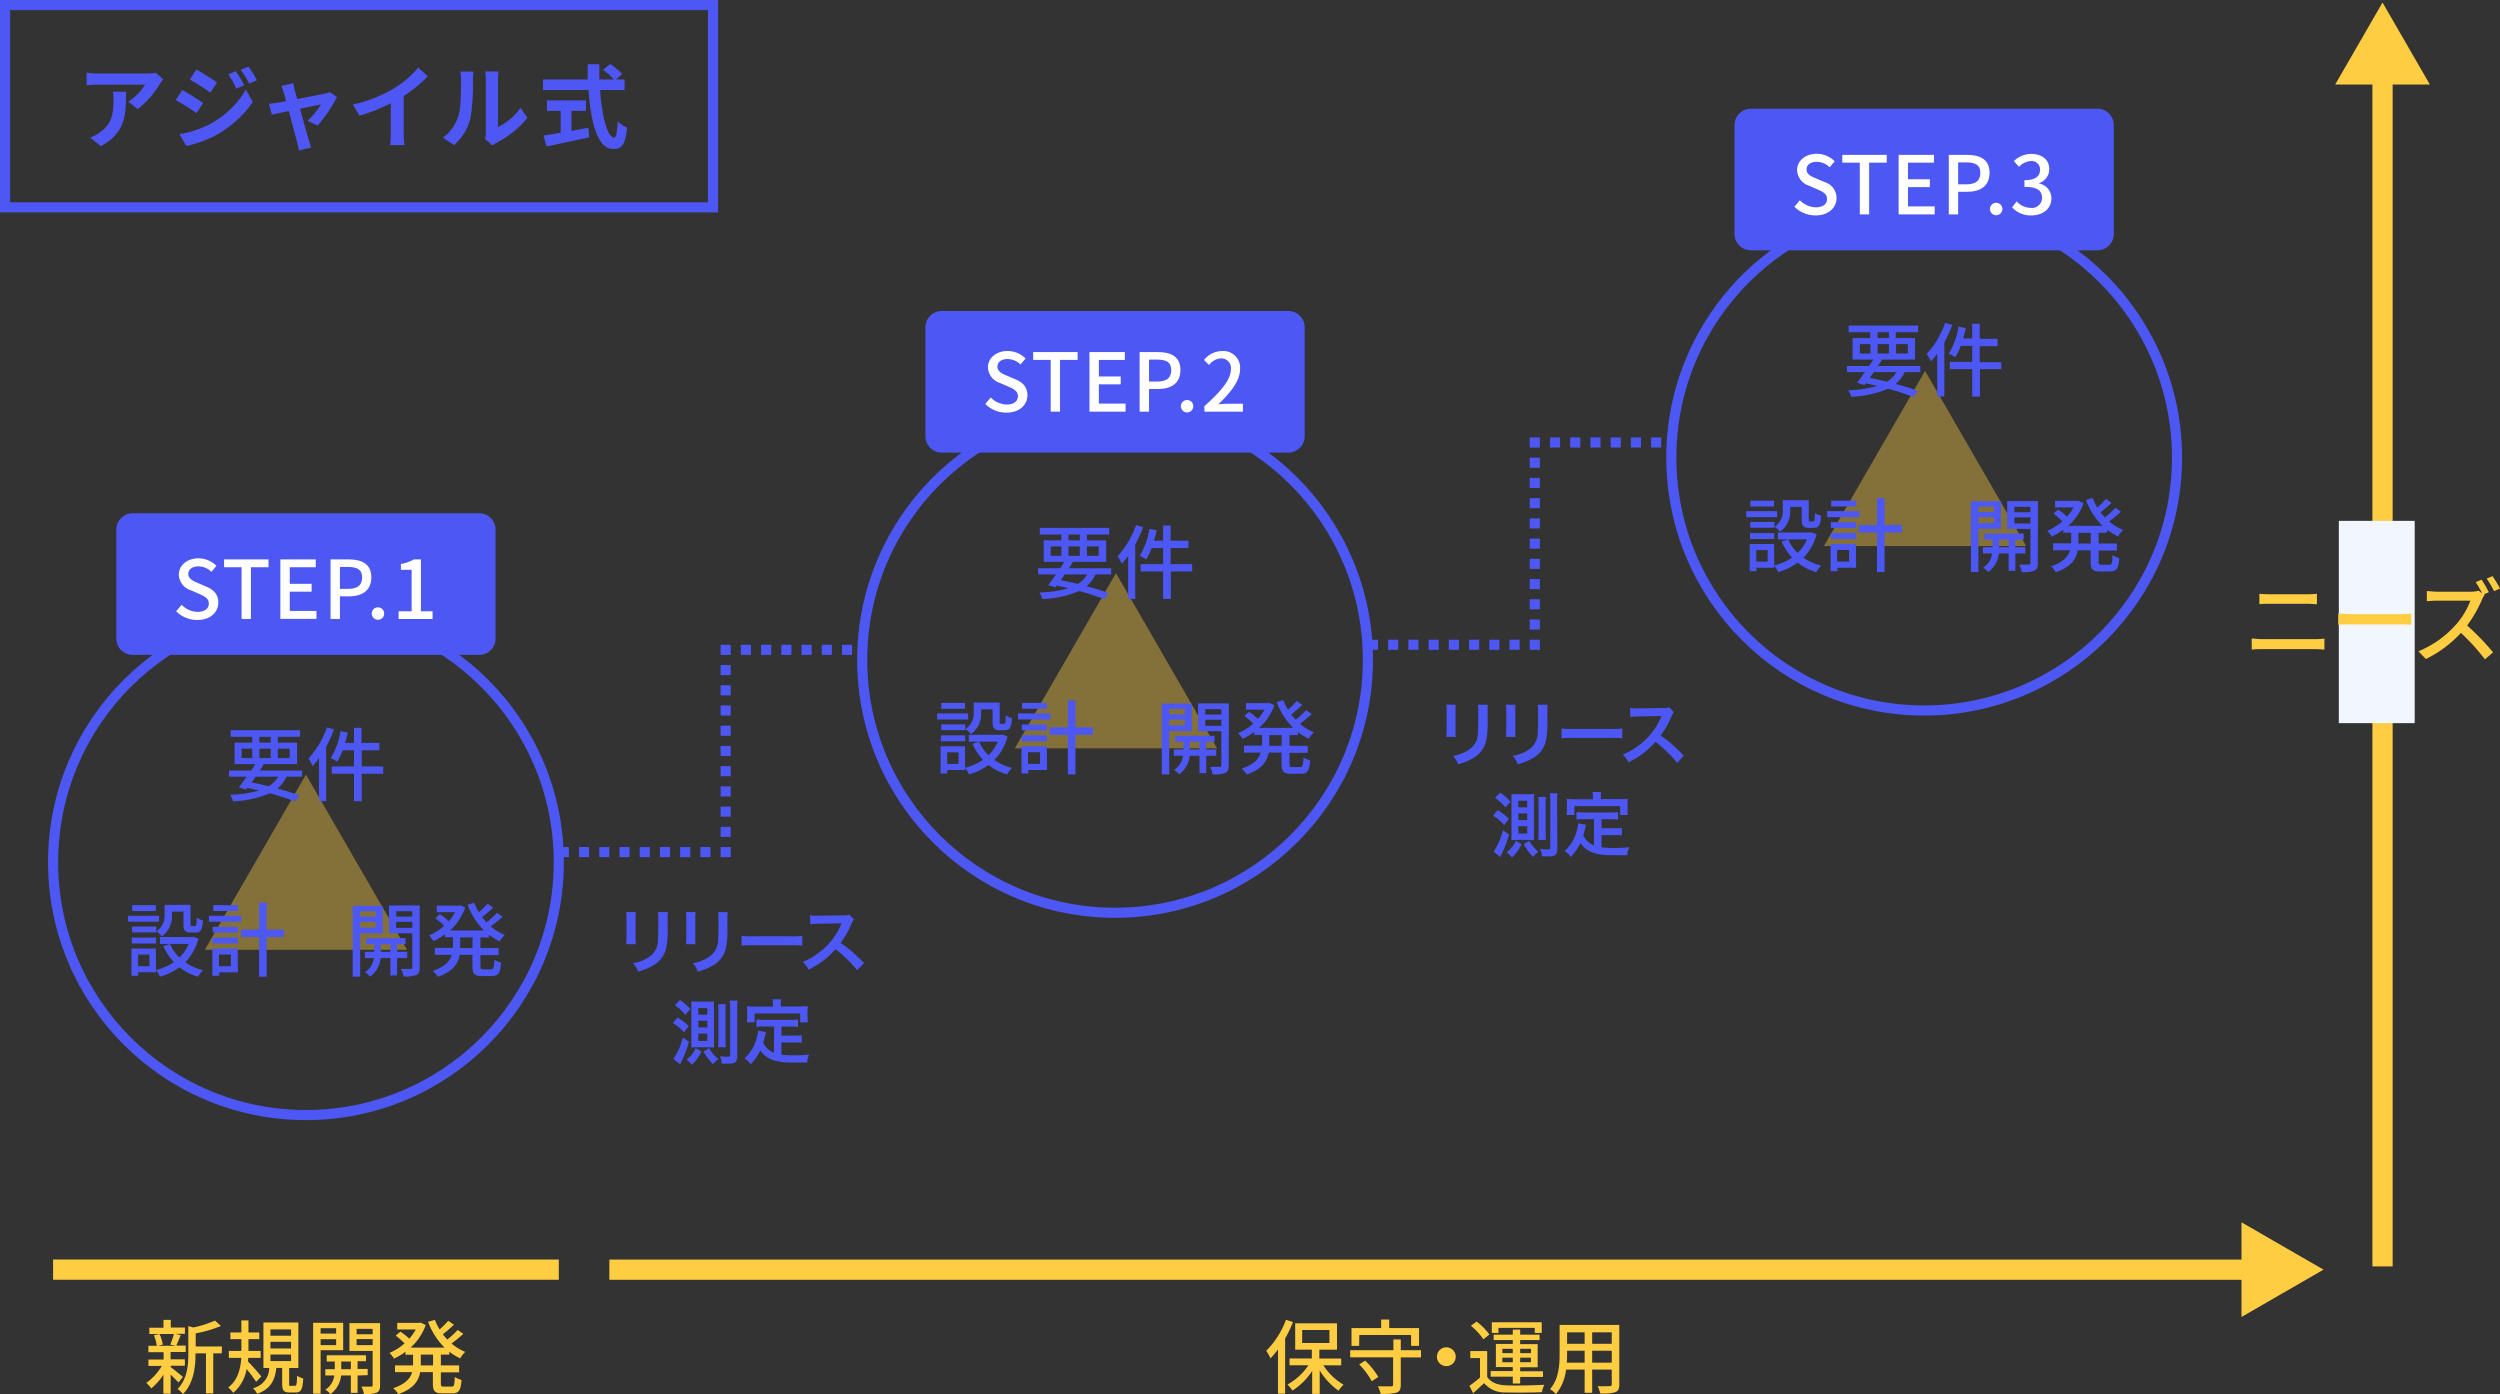 <svg xmlns="http://www.w3.org/2000/svg" width="494.37" height="275.73" viewBox="0 0 494.37 275.73"><rect x="0" y="0" width="494.37" height="275.73" fill="#333333" stroke="none"/><defs><style>.cls-1,.cls-7{isolation:isolate;}.cls-2{fill:#4d57f4;}.cls-3,.cls-7{fill:#fecd42;}.cls-4{fill:none;stroke:#4d57f4;stroke-miterlimit:10;stroke-width:2px;}.cls-5{fill:#4e57f4;}.cls-6{fill:#fff;}.cls-7{opacity:0.4;}.cls-8{fill:#f2f7ff;}</style></defs><title>アセット 2</title><g id="レイヤー_2" data-name="レイヤー 2"><g id="レイヤー_1-2" data-name="レイヤー 1"><g class="cls-1"><path class="cls-2" d="M125.74,180.36a6.65,6.65,0,0,0-.06,1.26v3.87a6.29,6.29,0,0,0,.06,1.23h-1.92a10.4,10.4,0,0,0,.07-1.26v-3.85a7.57,7.57,0,0,0-.06-1.26Zm6.36,0a6.29,6.29,0,0,0-.07,1.3v1.89a16.36,16.36,0,0,1-.37,4.24,5.34,5.34,0,0,1-2.76,3.27,11.85,11.85,0,0,1-2.73,1.08,4.68,4.68,0,0,0-1-1.67,7.59,7.59,0,0,0,3-1.12,3.94,3.94,0,0,0,1.93-3.57c.06-.6.07-1.22.07-2.34v-1.75a7,7,0,0,0-.07-1.33Z"/><path class="cls-2" d="M137.56,180.36a6.65,6.65,0,0,0-.06,1.26v3.87a6.29,6.29,0,0,0,.06,1.23h-1.92a10.4,10.4,0,0,0,.07-1.26v-3.85a8.88,8.88,0,0,0-.06-1.26Zm6.35,0a7.13,7.13,0,0,0-.07,1.3v1.89a16.49,16.49,0,0,1-.36,4.24,5.37,5.37,0,0,1-2.76,3.27,11.85,11.85,0,0,1-2.73,1.08,4.68,4.68,0,0,0-1-1.67,7.6,7.6,0,0,0,3-1.12A4,4,0,0,0,142,185.8c.05-.6.07-1.22.07-2.34v-1.75a7.93,7.93,0,0,0-.07-1.33Z"/><path class="cls-2" d="M146.65,185.05a13.11,13.11,0,0,0,2.27.1h7.47a13,13,0,0,0,2.27-.1V187a15.49,15.49,0,0,0-2.29-.07h-7.43a15.49,15.49,0,0,0-2.29.07Z"/><path class="cls-2" d="M169.52,191.86a27,27,0,0,0-4.3-4.16,16.48,16.48,0,0,1-5.34,4.05,5.57,5.57,0,0,0-1.13-1.55,11.59,11.59,0,0,0,2.8-1.54,13.5,13.5,0,0,0,4.71-5.71l.15-.36-4.64.08a11.72,11.72,0,0,0-1.52.12l-.06-1.8a6.06,6.06,0,0,0,1.23.09h.34l4.93-.07a3,3,0,0,0,1.25-.16l.92,1a2.85,2.85,0,0,0-.45.75,18.58,18.58,0,0,1-2.18,3.87,21.3,21.3,0,0,1,2.59,2c.35.31.35.31,2.05,1.95Z"/></g><g class="cls-1"><path class="cls-2" d="M134,201.22a10.77,10.77,0,0,1,2.2,1.71l-.94,1.22a9.21,9.21,0,0,0-2.2-1.85Zm2.23,4.79a20.45,20.45,0,0,1-1.43,3.8c-.12.28-.15.33-.31.67l-1.31-1.09a12.11,12.11,0,0,0,1.83-4.23Zm-1.78-8.26a8.81,8.81,0,0,1,2.06,1.79l-1,1.12a10.37,10.37,0,0,0-2.06-1.88Zm4.26,10.19a8.23,8.23,0,0,1-1.91,2.62,6.47,6.47,0,0,0-1.05-1.05,4.94,4.94,0,0,0,1.81-2.25Zm-1-.84a8.44,8.44,0,0,0-1,.05c0-.37,0-.65,0-1.29v-6.64c0-.45,0-.73,0-1.21a7.54,7.54,0,0,0,1.1.06h2.3c.43,0,.8,0,1.09-.06a11.5,11.5,0,0,0,0,1.29v6.61c0,.56,0,.9,0,1.24-.34,0-.66-.05-1-.05Zm.38-6.45h1.77v-1.31h-1.77Zm0,2.53h1.77v-1.33h-1.77Zm0,2.66h1.77v-1.45h-1.77Zm2.14,1.43a7.19,7.19,0,0,0,1.84,2.17,5.56,5.56,0,0,0-1.09,1,12.06,12.06,0,0,1-1.87-2.51Zm1.77-.17a7.83,7.83,0,0,0,.07-1.19v-6.13a7.75,7.75,0,0,0-.07-1.19h1.54a6.63,6.63,0,0,0-.07,1.22v6.09a7.54,7.54,0,0,0,.06,1.2Zm3.78,1.77c0,1.16-.38,1.47-1.85,1.47-.29,0-.91,0-1.19,0a5.55,5.55,0,0,0-.35-1.48,9,9,0,0,0,1.43.11c.48,0,.56-.06.56-.38v-9.1a15.52,15.52,0,0,0-.08-1.62h1.56a10.82,10.82,0,0,0-.08,1.62Z"/><path class="cls-2" d="M153.08,203H151a9.49,9.49,0,0,0-1.42.07v-1.48a10.36,10.36,0,0,0,1.42.07h5.36a10.59,10.59,0,0,0,1.44-.07v1.48a9.39,9.39,0,0,0-1.44-.07h-1.83v1.79h2.64a7.31,7.31,0,0,0,1.38-.08v1.5a9,9,0,0,0-1.38-.07h-2.64v2.41a15.94,15.94,0,0,0,2.28.14c.81,0,1.76,0,3.19-.17a5.52,5.52,0,0,0-.39,1.6c-1.15,0-1.88,0-3,0-3.28,0-5.12-.72-6.26-2.41a9.92,9.92,0,0,1-1.92,2.75,3.73,3.73,0,0,0-1.21-1.15,8.35,8.35,0,0,0,2.41-4,7.72,7.72,0,0,0,.28-1.51l1.56.29c-.07.24-.07.26-.2.83-.07.28-.15.6-.36,1.26a4,4,0,0,0,2.13,2Zm-.24-4.5a4.19,4.19,0,0,0-.09-.89h1.73a4,4,0,0,0-.07.88v.53h3.78c.56,0,1,0,1.55-.05a8.07,8.07,0,0,0-.05,1v1.1a9.61,9.61,0,0,0,.05,1.09h-1.51v-1.75h-9v1.75h-1.55a6.89,6.89,0,0,0,.07-1.11V200c0-.36,0-.71-.06-1,.5,0,1,.05,1.54.05h3.66Z"/></g><rect class="cls-3" x="469.14" y="8.43" width="4" height="242"/><polygon class="cls-3" points="471.14 0.5 475.82 8.61 480.5 16.71 471.14 16.71 461.78 16.71 466.46 8.61 471.14 0.5"/><g class="cls-1"><path class="cls-3" d="M255.69,261.44a28.43,28.43,0,0,1-1.56,3.25V275.6h-1.41v-8.75a18.24,18.24,0,0,1-1.49,1.77,9.34,9.34,0,0,0-.83-1.5,17.13,17.13,0,0,0,3.9-6.13Zm6,8.54a11.91,11.91,0,0,0,4,3.85,6.16,6.16,0,0,0-1,1.18,13.78,13.78,0,0,1-3.72-4v4.63h-1.49V271.1a13,13,0,0,1-3.9,3.88,6.48,6.48,0,0,0-1-1.19,11.67,11.67,0,0,0,4.15-3.81H255v-1.34h4.41V266.9h-3.29v-5.22h8.27v5.22h-3.49v1.74h4.32V270Zm-4.19-4.41h5.39V263h-5.39Z"/><path class="cls-3" d="M281,268.42h-4v5.41c0,.89-.22,1.32-.84,1.56a10.82,10.82,0,0,1-3.14.24,6.75,6.75,0,0,0-.53-1.48c1.09,0,2.23,0,2.56,0s.43-.08.43-.35v-5.39H267V267h8.54v-2.13H277V267h4Zm-12.23-2.28h-1.51v-3.52h5.86v-1.68h1.59v1.68h5.9v3.52h-1.57V264H268.8Zm1.18,2.92a14.39,14.39,0,0,1,2.6,3.23l-1.29.85a14.61,14.61,0,0,0-2.48-3.33Z"/><path class="cls-3" d="M286,266.43a1.86,1.86,0,1,1-1.85,1.86A1.86,1.86,0,0,1,286,266.43Z"/><path class="cls-3" d="M294.09,272.27c.69,1.11,2,1.6,3.73,1.68s5.53,0,7.56-.11a6.41,6.41,0,0,0-.48,1.46c-1.84.08-5.24.11-7.09.05a5.34,5.34,0,0,1-4.34-1.84c-.67.65-1.38,1.29-2.16,2l-.74-1.47a21.81,21.81,0,0,0,2.1-1.63v-3.86h-1.92v-1.38h3.34Zm-.76-7.42a11.66,11.66,0,0,0-2.47-2.68l1.14-.83a12,12,0,0,1,2.53,2.56Zm5.82,7.39h-4.37v-1.12h4.37v-.78h-3.34v-4.58h3.34V265h-3.78v-1.07h3.78v-1h1.46v1h3.84V265h-3.84v.8h3.46v4.58h-3.46v.78h4.51v1.12h-4.51v1.31h-1.46Zm-2.83-8.66H295v-2.11h9.87v2.11h-1.37v-1h-7.19Zm.77,4h2.06v-.86h-2.06Zm2.06,1.8v-.9h-2.06v.9Zm1.46-2.66v.86h2.13v-.86Zm2.13,1.76h-2.13v.9h2.13Z"/><path class="cls-3" d="M320.21,273.76c0,.87-.21,1.31-.78,1.54a8.75,8.75,0,0,1-3,.25,6.13,6.13,0,0,0-.49-1.44c1,.05,2.08,0,2.38,0s.4-.1.4-.4v-2.87h-3.87v4.58h-1.49v-4.58h-3.68a9.21,9.21,0,0,1-2,4.85,5.25,5.25,0,0,0-1.17-1c1.74-1.93,1.9-4.77,1.9-7V262h11.8Zm-6.85-4.29V267.1h-3.47v.64c0,.55,0,1.14-.07,1.73Zm-3.47-6v2.26h3.47v-2.26Zm8.83,0h-3.87v2.26h3.87Zm0,6V267.1h-3.87v2.37Z"/></g><g class="cls-1"><path class="cls-3" d="M35.3,273.39c-.32-.38-1-1-1.55-1.58v3.79H32.31v-3.74a12,12,0,0,1-2.39,2.69,5.8,5.8,0,0,0-1-1.08A11,11,0,0,0,32,270.11H29.35v-1.26h3v-1.46h-3v-1.26H31a7.82,7.82,0,0,0-.56-2.07l1.09-.27h-2v-1.23h2.8V261h1.44v1.52h2.8v1.23H34.61l1.12.26c-.3.75-.6,1.53-.88,2.08h1.88v1.26h-3v1.46h2.83v1.26H33.75v.27c.58.4,2,1.61,2.42,1.91Zm-3.76-9.6a7.24,7.24,0,0,1,.64,2.1l-.93.24h3.52l-1.1-.24a15.29,15.29,0,0,0,.72-2.1Zm12.31,3.83H42.17v7.92H40.73v-7.92H38.66v.14c0,2.37-.28,5.7-2.49,7.92a3.56,3.56,0,0,0-1.06-1c1.94-2,2.13-4.71,2.13-6.92v-5.53l1,.28a21.38,21.38,0,0,0,4.26-1.37l1.2,1.07a25,25,0,0,1-5,1.46v2.59h5.19Z"/><path class="cls-3" d="M50.65,273.25a27.52,27.52,0,0,0-1.88-2.51,7.88,7.88,0,0,1-2.65,4.69,5.4,5.4,0,0,0-1-1.06c1.92-1.42,2.45-3.75,2.6-5.86H45.25v-1.36h2.48v-2.34H45.56v-1.32h2.17V261.1h1.4v2.39h2.14v1.32H49.13v2.34h2.41v1.36H49.08c0,.23,0,.47-.07.69.66.64,2.28,2.48,2.66,3Zm7.7.78c.28,0,.35-.22.4-2a3.52,3.52,0,0,0,1.21.56c-.11,2.21-.46,2.77-1.49,2.77H57.29c-1.23,0-1.49-.44-1.49-1.75v-3.1H54.65c-.29,2.37-1.06,4.13-3.8,5.12a3.84,3.84,0,0,0-.83-1.11,4.18,4.18,0,0,0,3.22-4H52.09v-9H59v9H57.18v3.09c0,.4,0,.44.35.44Zm-4.87-9.89h4.08v-1.26H53.48Zm0,2.52h4.08v-1.32H53.48Zm0,2.49h4.08v-1.29H53.48Z"/><path class="cls-3" d="M63.4,267v8.59H61.92V261.58h5.94V267Zm0-4.35v1.07h3.07v-1.07ZM66.47,266v-1.17H63.4V266Zm4.24,6v3.44H69.38v-3.44H67.45a5.16,5.16,0,0,1-2.1,3.68,4.74,4.74,0,0,0-1-.88,3.89,3.89,0,0,0,1.76-2.8H64.33v-1.24H66.2v-1.52H64.61V268h7.77v1.18H70.71v1.52h2v1.24Zm-1.33-1.24v-1.52h-1.9v1.52Zm5.78,3.14c0,.82-.16,1.25-.69,1.5a6.36,6.36,0,0,1-2.51.28,5,5,0,0,0-.48-1.48c.82,0,1.63,0,1.89,0s.32-.1.32-.34v-6.72H69.1v-5.49h6.06Zm-4.64-11.12v1.07h3.17v-1.07ZM73.69,266v-1.2H70.52V266Z"/><path class="cls-3" d="M87.18,267.87V270h3.61v1.38H87.18v2.19c0,.55.08.63.59.63h1.55c.47,0,.55-.32.61-1.91a4.14,4.14,0,0,0,1.33.58c-.13,2.06-.55,2.66-1.79,2.66h-2c-1.5,0-1.87-.44-1.87-2v-2.19H83.09c-.3,1.7-1.31,3.3-4.33,4.34a5,5,0,0,0-1-1.17c2.47-.82,3.41-2,3.75-3.17h-3.4V270h3.57v-2.11H80.18v-.58a12.58,12.58,0,0,1-2.27,1.35,5.09,5.09,0,0,0-.9-1.12,10.93,10.93,0,0,0,3-1.89,18,18,0,0,0-1.76-1.54l.93-.78a14.36,14.36,0,0,1,1.76,1.39,10.31,10.31,0,0,0,1.28-1.82H78.55v-1.3h4.37l.27-.05,1,.47a11.07,11.07,0,0,1-3,4.46H87.9a14.16,14.16,0,0,1-3.25-5.1L86,261a12.27,12.27,0,0,0,.93,1.89,16.2,16.2,0,0,0,1.71-1.71l1.12.78a26.15,26.15,0,0,1-2.19,1.88,12.54,12.54,0,0,0,.88,1.05,16.78,16.78,0,0,0,2.06-1.9l1.11.77a25.87,25.87,0,0,1-2.34,1.92A10.07,10.07,0,0,0,92,267.33a5.53,5.53,0,0,0-1,1.28,10.1,10.1,0,0,1-2.15-1.32v.58Zm-1.54,0H83.21V270h2.43Z"/></g><rect class="cls-3" x="120.5" y="249.08" width="331.03" height="4"/><polygon class="cls-3" points="459.47 251.07 451.36 255.75 443.25 260.43 443.25 251.07 443.25 241.71 451.36 246.39 459.47 251.07"/><rect class="cls-3" x="10.5" y="249.07" width="100" height="4"/><rect class="cls-4" x="1" y="1" width="140" height="40"/><g class="cls-1"><path class="cls-5" d="M32.28,15.71a8.19,8.19,0,0,0-.7.94,18.28,18.28,0,0,1-4.34,4.93l-1.86-1.49a10.71,10.71,0,0,0,3.31-3.35H19.31c-.75,0-1.35.05-2.19.12v-2.5a14,14,0,0,0,2.19.18H29a8.92,8.92,0,0,0,1.82-.16Zm-7.35,2.43c0,4.47-.09,8.14-5,10.77L17.84,27.2a7.52,7.52,0,0,0,1.89-1c2.28-1.59,2.72-3.5,2.72-6.45a10,10,0,0,0-.13-1.62Z"/><path class="cls-5" d="M40.18,20.37l-1.32,2a47.79,47.79,0,0,0-4.1-2.57l1.29-2C37.28,18.48,39.26,19.73,40.18,20.37Zm1.44,4.11a18.23,18.23,0,0,0,7-6.75L50,20.18a21.83,21.83,0,0,1-7.15,6.48,23,23,0,0,1-6,2.21L35.5,26.51A19.34,19.34,0,0,0,41.62,24.48Zm1.31-8.18-1.33,2c-1-.7-2.88-1.9-4.07-2.57l1.3-2C40,14.38,42,15.66,42.93,16.3Zm5.37.56-1.57.67a16.54,16.54,0,0,0-1.58-2.83l1.49-.63A28.88,28.88,0,0,1,48.3,16.86Zm2.52-1-1.53.68a18.19,18.19,0,0,0-1.69-2.73l1.53-.63A24.13,24.13,0,0,1,50.82,15.89Z"/><path class="cls-5" d="M60.84,23.88a15.53,15.53,0,0,0,2.65-3.24c-.43.09-2.22.45-4.16.87.68,2.47,1.44,5.24,1.73,6.17.11.33.34,1.12.48,1.48l-2.44.59a10.63,10.63,0,0,0-.33-1.56c-.27-1-1-3.76-1.65-6.23-1.52.32-2.83.59-3.37.72l-.56-2.16c.58-.06,1.06-.11,1.66-.22.25,0,.9-.14,1.73-.3-.18-.71-.35-1.28-.47-1.68A6.45,6.45,0,0,0,55.6,17L58,16.47c.07.43.18.9.28,1.36l.49,1.75c2.29-.43,4.81-.92,5.51-1.08a3.2,3.2,0,0,0,.92-.29l1.44,1a28.63,28.63,0,0,1-3.84,5.63Z"/><path class="cls-5" d="M79.83,26.33A12.88,12.88,0,0,0,80,28.69H77.15a20.37,20.37,0,0,0,.13-2.36v-5.9a36.2,36.2,0,0,1-6.2,2.45l-1.29-2.2A27.64,27.64,0,0,0,78,17.42a19,19,0,0,0,4.7-4.07L84.6,15.1A28.54,28.54,0,0,1,79.83,19Z"/><path class="cls-5" d="M87.59,27.23a8.52,8.52,0,0,0,3.06-4.3c.5-1.55.52-4.95.52-7.13A6.5,6.5,0,0,0,91,14.16h2.65a10.86,10.86,0,0,0-.13,1.62A39.33,39.33,0,0,1,93,23.52a10.42,10.42,0,0,1-3.21,5.17Zm8.33.27a6.18,6.18,0,0,0,.15-1.33V15.67a7.41,7.41,0,0,0-.15-1.54h2.69a8.57,8.57,0,0,0-.13,1.56v9.42a11.39,11.39,0,0,0,4.45-3.8l1.38,2a19.86,19.86,0,0,1-6.1,4.92,4,4,0,0,0-.79.54Z"/><path class="cls-5" d="M118.66,17.8c.38,5.26,1.48,9.42,2.79,9.42.38,0,.59-1,.68-3.24A5.67,5.67,0,0,0,124,25.23c-.33,3.41-1.05,4.24-2.76,4.24-3.08,0-4.43-5.33-4.86-11.67h-9V15.71h8.84c0-1,0-2,0-3h2.3c0,1,0,2,0,3h2.85a13,13,0,0,0-2.11-1.89l1.42-1.17a13.44,13.44,0,0,1,2.36,2l-1.22,1.06h1.69V17.8ZM113,25.88c1.1-.19,2.25-.41,3.35-.63l.16,1.91c-3,.65-6.12,1.32-8.44,1.8l-.6-2.16c.92-.14,2.11-.32,3.4-.54V21.92h-2.71V19.85h7.72v2.07H113Z"/></g><circle class="cls-4" cx="60.5" cy="170.5" r="50"/><path class="cls-2" d="M26.14,101.5H94.86A3.23,3.23,0,0,1,98,104.8v21.4a3.23,3.23,0,0,1-3.14,3.3H26.14A3.23,3.23,0,0,1,23,126.2V104.8A3.23,3.23,0,0,1,26.14,101.5Z"/><g class="cls-1"><path class="cls-6" d="M34.84,120.88l1.08-1.28A4.58,4.58,0,0,0,39.06,121c1.43,0,2.23-.67,2.23-1.66s-.8-1.41-1.89-1.89l-1.63-.71a3.39,3.39,0,0,1-2.41-3.09c0-1.85,1.64-3.24,3.88-3.24a5.07,5.07,0,0,1,3.57,1.48l-1,1.19A3.72,3.72,0,0,0,39.24,112c-1.2,0-2,.58-2,1.52s1,1.4,1.91,1.78l1.61.69c1.4.59,2.41,1.45,2.41,3.18,0,1.89-1.57,3.43-4.15,3.43A5.85,5.85,0,0,1,34.84,120.88Z"/><path class="cls-6" d="M47.77,112.17H44.31v-1.55H53.1v1.55H49.62V122.4H47.77Z"/><path class="cls-6" d="M55.44,110.62h7v1.55H57.3v3.28h4.32V117H57.3v3.81h5.28v1.57H55.44Z"/><path class="cls-6" d="M65.36,110.62h3.57c2.63,0,4.5.9,4.5,3.55s-1.87,3.76-4.43,3.76H67.22v4.47H65.36Zm3.46,5.83c1.89,0,2.79-.72,2.79-2.28s-1-2.06-2.85-2.06H67.22v4.34Z"/><path class="cls-6" d="M73.51,121.33a1.23,1.23,0,1,1,2.46,0,1.23,1.23,0,1,1-2.46,0Z"/><path class="cls-6" d="M78.82,120.88H81.4v-8.2H79.28v-1.16a7.27,7.27,0,0,0,2.57-.9h1.39v10.26h2.3v1.52H78.82Z"/></g><polygon class="cls-7" points="60.5 153.18 70.5 170.5 80.5 187.82 60.5 187.82 40.5 187.82 50.5 170.5 60.5 153.18"/><g class="cls-1"><path class="cls-2" d="M56.65,153.59a7,7,0,0,1-1.78,2.34,44.63,44.63,0,0,1,4.36,1.36l-.88,1.21a44.92,44.92,0,0,0-5-1.63,20.17,20.17,0,0,1-7.3,1.59,3.82,3.82,0,0,0-.56-1.3,22.82,22.82,0,0,0,5.73-.83c-.75-.2-1.52-.36-2.3-.53l-.26.35-1.42-.46c.44-.58,1-1.32,1.53-2.1H45.28v-1.22h4.37c.29-.43.58-.86.82-1.26H46.39v-4.26h3.49V145.7H45.62v-1.31H59.34v1.31h-4.4v1.15h3.81v4.26H51.9l.24.06c-.24.39-.5.79-.77,1.2h8.37v1.22Zm-8.87-3.68h2.1v-1.86h-2.1Zm2.77,3.68-.8,1.14c1.14.22,2.29.48,3.39.75A5.45,5.45,0,0,0,55,153.59Zm.75-6.74h2.23V145.7H51.3Zm2.23,3.06v-1.86H51.3v1.86Zm1.41-1.86v1.86h2.33v-1.86Z"/><path class="cls-2" d="M66.05,144.24a24.82,24.82,0,0,1-1.56,3.46v10.72H63.08v-8.48a17.2,17.2,0,0,1-1.25,1.55A10.11,10.11,0,0,0,61,150a18,18,0,0,0,3.65-6.16ZM75.77,153H71.53v5.43H70V153H65.61v-1.45H70v-3.17H67.77a11.24,11.24,0,0,1-1.08,2.25,9.71,9.71,0,0,0-1.28-.72,14.13,14.13,0,0,0,1.91-5.33l1.44.29c-.14.69-.32,1.38-.51,2.05H70v-3h1.49v3h3.52v1.46H71.53v3.17h4.24Z"/></g><path class="cls-2" d="M71.22,184.54v8.59H69.74v-14h5.94v5.46Zm0-4.35v1.07h3.07v-1.07Zm3.07,3.26v-1.17H71.22v1.17Zm4.24,6v3.44H77.2v-3.44H75.27a5.16,5.16,0,0,1-2.1,3.68,4.74,4.74,0,0,0-1-.88,3.89,3.89,0,0,0,1.76-2.8H72.15v-1.24H74v-1.52H72.43v-1.18H80.2v1.18H78.53v1.52h2v1.24Zm-1.33-1.24v-1.52H75.3v1.52ZM83,191.31c0,.82-.16,1.25-.69,1.5a6.36,6.36,0,0,1-2.51.28,5,5,0,0,0-.48-1.48c.82,0,1.63,0,1.89,0s.32-.1.32-.34v-6.72H76.92v-5.49H83Zm-4.64-11.12v1.07h3.17v-1.07Zm3.17,3.29v-1.2H78.34v1.2Z"/><path class="cls-2" d="M95,185.37v2.11h3.61v1.38H95v2.19c0,.55.08.63.59.63h1.55c.46,0,.55-.32.61-1.91a4.14,4.14,0,0,0,1.33.58c-.13,2.06-.55,2.66-1.79,2.66h-2c-1.5,0-1.87-.44-1.87-2v-2.19H90.91c-.3,1.7-1.31,3.3-4.33,4.34a5,5,0,0,0-1-1.17c2.47-.82,3.41-2,3.75-3.17H86v-1.38h3.57v-2.11H88v-.58a12.58,12.58,0,0,1-2.27,1.35,5.09,5.09,0,0,0-.9-1.12,10.93,10.93,0,0,0,3-1.89,18,18,0,0,0-1.76-1.54l.93-.78a14.36,14.36,0,0,1,1.76,1.39A10.31,10.31,0,0,0,90,180.38H86.37v-1.3h4.37L91,179l1,.47A11.07,11.07,0,0,1,89,184h6.71a14.16,14.16,0,0,1-3.25-5.1l1.31-.39a12.27,12.27,0,0,0,.93,1.89,16.2,16.2,0,0,0,1.71-1.71l1.12.78a26.15,26.15,0,0,1-2.19,1.88,12.54,12.54,0,0,0,.88,1.05,17.55,17.55,0,0,0,2.06-1.9l1.11.77a25.87,25.87,0,0,1-2.34,1.92,10.07,10.07,0,0,0,2.77,1.68,5.53,5.53,0,0,0-1,1.28,10.1,10.1,0,0,1-2.15-1.32v.58Zm-1.54,0H91v2.11h2.43Z"/><path class="cls-2" d="M31.44,182.27H25.32v-1.19h6.12Zm-.58,10H27.32v.68H26v-5.38h4.82Zm0-8.08a3.66,3.66,0,0,0,1.69-3.34v-1.91h5.13v3.76c0,.37,0,.43.26.43h.62c.24,0,.31-.2.34-1.68a3.37,3.37,0,0,0,1.22.55c-.1,1.9-.47,2.4-1.4,2.4h-1c-1.11,0-1.44-.37-1.44-1.68v-2.45H34v.59a4.84,4.84,0,0,1-2,4.31,5.88,5.88,0,0,0-1.08-1v.21h-4.8v-1.15h4.8Zm-4.8,1.22h4.8v1.17h-4.8Zm4.76-5.25H26.14V179h4.69Zm-3.51,8.61v2.3h2.24v-2.3Zm11.93-3.15a10.4,10.4,0,0,1-2.6,4.67,10.81,10.81,0,0,0,3.51,1.57,5.79,5.79,0,0,0-1,1.28,10.88,10.88,0,0,1-3.67-1.87,12.15,12.15,0,0,1-3.86,1.87,5.12,5.12,0,0,0-.8-1.31,11,11,0,0,0,3.56-1.57,11.31,11.31,0,0,1-2.08-3.17l1.33-.42a8.44,8.44,0,0,0,1.84,2.68,8,8,0,0,0,1.84-2.69H31.63v-1.36H38l.28-.05Z"/><path class="cls-2" d="M47.71,182.27H41.32v-1.19h6.39Zm-.66,10h-3.7v.68H42v-5.38h5Zm-5-9h5v1.15h-5Zm0,2.13h5v1.17h-5Zm5-5.25H42.17V179h4.94Zm-3.76,8.61v2.3h2.37v-2.3Zm12.84-3.46H52.73v7.83h-1.5v-7.83H47.66v-1.47h3.57v-5.33h1.5v5.33h3.46Z"/><circle class="cls-4" cx="220.5" cy="130.5" r="50"/><path class="cls-2" d="M186.14,61.5h68.72A3.23,3.23,0,0,1,258,64.8V86.2a3.23,3.23,0,0,1-3.14,3.3H186.14A3.23,3.23,0,0,1,183,86.2V64.8A3.23,3.23,0,0,1,186.14,61.5Z"/><path class="cls-6" d="M194.84,79.88l1.08-1.28A4.58,4.58,0,0,0,199.06,80c1.43,0,2.23-.67,2.23-1.66s-.8-1.41-1.89-1.89l-1.63-.71a3.39,3.39,0,0,1-2.41-3.09c0-1.85,1.64-3.24,3.88-3.24a5.07,5.07,0,0,1,3.57,1.48l-1,1.19A3.72,3.72,0,0,0,199.24,71c-1.2,0-2,.58-2,1.52s.95,1.4,1.91,1.78l1.61.69c1.4.59,2.41,1.45,2.41,3.18,0,1.89-1.57,3.43-4.15,3.43A5.85,5.85,0,0,1,194.84,79.88Z"/><path class="cls-6" d="M207.77,71.17h-3.46V69.62h8.79v1.55h-3.48V81.4h-1.85Z"/><path class="cls-6" d="M215.44,69.62h7v1.55H217.3v3.28h4.32V76H217.3v3.81h5.28V81.4h-7.14Z"/><path class="cls-6" d="M225.36,69.62h3.57c2.63,0,4.5.9,4.5,3.55s-1.87,3.76-4.43,3.76h-1.78V81.4h-1.86Zm3.46,5.83c1.89,0,2.79-.72,2.79-2.28s-1-2.06-2.85-2.06h-1.54v4.34Z"/><path class="cls-6" d="M233.51,80.33a1.23,1.23,0,1,1,2.46,0,1.23,1.23,0,1,1-2.46,0Z"/><path class="cls-6" d="M238.15,80.33c3.47-3.08,5.26-5.36,5.26-7.3a1.92,1.92,0,0,0-2-2.16,3.2,3.2,0,0,0-2.32,1.31l-1-1a4.62,4.62,0,0,1,3.59-1.76,3.32,3.32,0,0,1,3.55,3.53c0,2.28-1.81,4.63-4.31,7,.61-.06,1.35-.11,1.93-.11h2.94V81.4h-7.6Z"/><polygon class="cls-7" points="220.68 113.34 230.68 130.66 240.68 147.98 220.68 147.98 200.68 147.98 210.68 130.66 220.68 113.34"/><path class="cls-2" d="M216.65,113.59a7,7,0,0,1-1.78,2.34,44.63,44.63,0,0,1,4.36,1.36l-.88,1.21a44.92,44.92,0,0,0-4.95-1.63,20,20,0,0,1-7.3,1.58,3.86,3.86,0,0,0-.56-1.29,22.82,22.82,0,0,0,5.73-.83c-.75-.2-1.52-.36-2.3-.53l-.26.35-1.42-.46c.44-.58,1-1.32,1.53-2.1h-3.54v-1.22h4.37c.29-.43.58-.86.82-1.26h-4.08v-4.26h3.49V105.7h-4.26v-1.31h13.72v1.31h-4.4v1.15h3.81v4.26H211.9l.24.06c-.24.39-.5.79-.77,1.2h8.37v1.22Zm-8.87-3.68h2.1v-1.86h-2.1Zm2.77,3.68-.8,1.14c1.14.22,2.29.48,3.39.75a5.45,5.45,0,0,0,1.84-1.89Zm.75-6.74h2.23V105.7H211.3Zm2.23,3.06v-1.86H211.3v1.86Zm1.41-1.86v1.86h2.33v-1.86Z"/><path class="cls-2" d="M226.05,104.24a24.82,24.82,0,0,1-1.56,3.46v10.72h-1.41v-8.48a17.2,17.2,0,0,1-1.25,1.55A10.11,10.11,0,0,0,221,110a17.91,17.91,0,0,0,3.65-6.17Zm9.72,8.77h-4.24v5.43H230V113h-4.43v-1.45H230v-3.17h-2.27a11.51,11.51,0,0,1-1.08,2.25,9.71,9.71,0,0,0-1.28-.72,14.13,14.13,0,0,0,1.91-5.33l1.44.29c-.14.69-.32,1.38-.51,2.05H230v-3h1.49v3h3.52v1.46h-3.52v3.17h4.24Z"/><path class="cls-2" d="M231.22,144.54v8.59h-1.48v-14h5.94v5.46Zm0-4.35v1.07h3.07v-1.07Zm3.07,3.26v-1.17h-3.07v1.17Zm4.24,6v3.44H237.2v-3.44h-1.93a5.16,5.16,0,0,1-2.1,3.68,4.74,4.74,0,0,0-1-.88,3.89,3.89,0,0,0,1.76-2.8h-1.82v-1.24H234v-1.52h-1.59v-1.18h7.77v1.18h-1.67v1.52h2v1.24Zm-1.33-1.24v-1.52h-1.9v1.52Zm5.78,3.14c0,.82-.16,1.25-.69,1.5a6.36,6.36,0,0,1-2.51.28,5,5,0,0,0-.48-1.48c.82,0,1.63,0,1.89,0s.32-.1.32-.34v-6.72h-4.59v-5.49H243Zm-4.64-11.12v1.07h3.17v-1.07Zm3.17,3.29v-1.2h-3.17v1.2Z"/><path class="cls-2" d="M255,145.37v2.11h3.61v1.38H255v2.19c0,.55.08.63.59.63h1.55c.47,0,.55-.32.61-1.91a4.14,4.14,0,0,0,1.33.58c-.13,2.06-.55,2.66-1.79,2.66h-2c-1.5,0-1.87-.44-1.87-2v-2.19h-2.54c-.31,1.7-1.32,3.3-4.34,4.34a5,5,0,0,0-1-1.17c2.47-.82,3.41-2,3.75-3.17H246v-1.38h3.57v-2.11H248v-.58a12.58,12.58,0,0,1-2.27,1.35,5.09,5.09,0,0,0-.9-1.12,10.93,10.93,0,0,0,3-1.89,18,18,0,0,0-1.76-1.54l.93-.78a14.36,14.36,0,0,1,1.76,1.39,10.31,10.31,0,0,0,1.28-1.82h-3.65v-1.3h4.37L251,139l1,.47a11.07,11.07,0,0,1-3,4.46h6.71a14.16,14.16,0,0,1-3.25-5.1l1.31-.39a12.27,12.27,0,0,0,.93,1.89,16.2,16.2,0,0,0,1.71-1.71l1.12.78a26.15,26.15,0,0,1-2.19,1.88,12.54,12.54,0,0,0,.88,1.05,17.55,17.55,0,0,0,2.06-1.9l1.11.77a25.87,25.87,0,0,1-2.34,1.92,10.07,10.07,0,0,0,2.77,1.68,5.53,5.53,0,0,0-1,1.28,10.1,10.1,0,0,1-2.15-1.32v.58Zm-1.54,0H251v2.11h2.43Z"/><path class="cls-2" d="M191.44,142.27h-6.12v-1.19h6.12Zm-.58,10h-3.54v.68H186v-5.38h4.82Zm0-8.08a3.66,3.66,0,0,0,1.69-3.34v-1.91h5.13v3.76c0,.37,0,.43.26.43h.62c.24,0,.31-.2.34-1.68a3.37,3.37,0,0,0,1.22.55c-.1,1.9-.47,2.4-1.4,2.4h-1c-1.11,0-1.44-.37-1.44-1.68v-2.45H194v.59a4.84,4.84,0,0,1-2,4.31,5.88,5.88,0,0,0-1.08-1v.21h-4.8v-1.15h4.8Zm-4.8,1.22h4.8v1.17h-4.8Zm4.76-5.25h-4.69V139h4.69Zm-3.51,8.61v2.3h2.24v-2.3Zm11.93-3.15a10.4,10.4,0,0,1-2.6,4.67,10.81,10.81,0,0,0,3.51,1.57,5.79,5.79,0,0,0-1,1.28,10.88,10.88,0,0,1-3.67-1.87,12.15,12.15,0,0,1-3.86,1.87,5.12,5.12,0,0,0-.8-1.31,11,11,0,0,0,3.56-1.57,11.31,11.31,0,0,1-2.08-3.17l1.33-.42a8.44,8.44,0,0,0,1.84,2.68,8,8,0,0,0,1.84-2.69h-5.73v-1.36H198l.28-.05Z"/><path class="cls-2" d="M207.71,142.27h-6.39v-1.19h6.39Zm-.66,10h-3.7v.68H202v-5.38h5Zm-5-9h5v1.15h-5Zm0,2.13h5v1.17h-5Zm5-5.25h-4.94V139h4.94Zm-3.76,8.61v2.3h2.37v-2.3Zm12.84-3.46h-3.46v7.83h-1.5v-7.83h-3.57v-1.47h3.57v-5.33h1.5v5.33h3.46Z"/><circle class="cls-4" cx="380.5" cy="90.5" r="50"/><path class="cls-2" d="M346.14,21.5h68.72A3.23,3.23,0,0,1,418,24.8V46.2a3.23,3.23,0,0,1-3.14,3.3H346.14A3.23,3.23,0,0,1,343,46.2V24.8A3.23,3.23,0,0,1,346.14,21.5Z"/><path class="cls-6" d="M354.84,40.88l1.08-1.28A4.58,4.58,0,0,0,359.06,41c1.43,0,2.23-.67,2.23-1.66s-.8-1.41-1.89-1.89l-1.63-.71a3.38,3.38,0,0,1-2.4-3.09c0-1.85,1.63-3.24,3.87-3.24a5.05,5.05,0,0,1,3.57,1.48l-1,1.19A3.72,3.72,0,0,0,359.24,32c-1.2,0-2,.58-2,1.52s.95,1.4,1.91,1.78l1.62.69a3.28,3.28,0,0,1,2.4,3.18c0,1.89-1.57,3.43-4.15,3.43A5.85,5.85,0,0,1,354.84,40.88Z"/><path class="cls-6" d="M367.77,32.17h-3.46V30.62h8.79v1.55h-3.48V42.4h-1.85Z"/><path class="cls-6" d="M375.45,30.62h7v1.55H377.3v3.28h4.32V37H377.3v3.81h5.28V42.4h-7.13Z"/><path class="cls-6" d="M385.37,30.62h3.56c2.63,0,4.5.9,4.5,3.55s-1.87,3.76-4.43,3.76h-1.78V42.4h-1.85Zm3.45,5.83c1.89,0,2.79-.72,2.79-2.28s-1-2.06-2.85-2.06h-1.54v4.34Z"/><path class="cls-6" d="M393.51,41.33a1.23,1.23,0,1,1,2.46,0,1.23,1.23,0,1,1-2.46,0Z"/><path class="cls-6" d="M397.89,41l.9-1.18a3.82,3.82,0,0,0,2.78,1.29,2,2,0,0,0,2.24-2c0-1.31-.83-2.16-3.48-2.16V35.63c2.32,0,3.08-.88,3.08-2.07a1.64,1.64,0,0,0-1.8-1.71A3.49,3.49,0,0,0,399.25,33l-1-1.15a5,5,0,0,1,3.38-1.42c2.11,0,3.6,1.08,3.6,3a2.85,2.85,0,0,1-2,2.77v.08a3,3,0,0,1,2.43,2.94c0,2.13-1.78,3.38-3.94,3.38A4.91,4.91,0,0,1,397.89,41Z"/><polygon class="cls-7" points="380.68 73.34 390.68 90.66 400.68 107.98 380.68 107.98 360.68 107.98 370.68 90.66 380.68 73.34"/><path class="cls-2" d="M376.65,73.59a7,7,0,0,1-1.78,2.34,44.63,44.63,0,0,1,4.36,1.36l-.88,1.21a44.92,44.92,0,0,0-5-1.63,20,20,0,0,1-7.3,1.58,3.86,3.86,0,0,0-.56-1.29,22.82,22.82,0,0,0,5.73-.83c-.75-.2-1.52-.36-2.3-.53l-.26.35-1.42-.46c.44-.58,1-1.32,1.53-2.1h-3.54V72.37h4.37c.29-.43.58-.86.82-1.26h-4.08V66.85h3.49V65.7h-4.26V64.39h13.72V65.7h-4.4v1.15h3.81v4.26H371.9l.24.06c-.24.39-.5.79-.77,1.2h8.37v1.22Zm-8.87-3.68h2.1V68.05h-2.1Zm2.77,3.68-.8,1.14c1.14.22,2.29.48,3.39.75A5.45,5.45,0,0,0,375,73.59Zm.75-6.74h2.23V65.7H371.3Zm2.23,3.06V68.05H371.3v1.86Zm1.41-1.86v1.86h2.33V68.05Z"/><path class="cls-2" d="M386.05,64.24a24.82,24.82,0,0,1-1.56,3.46V78.42h-1.41V69.94a15.62,15.62,0,0,1-1.25,1.55A10.11,10.11,0,0,0,381,70a17.91,17.91,0,0,0,3.65-6.17ZM395.77,73h-4.24v5.43H390V73h-4.43V71.56H390V68.39h-2.27a11.51,11.51,0,0,1-1.08,2.25,9.71,9.71,0,0,0-1.28-.72,14.13,14.13,0,0,0,1.91-5.33l1.44.29c-.14.69-.32,1.38-.51,2.05H390V64h1.49v3h3.52v1.46h-3.52v3.17h4.24Z"/><path class="cls-2" d="M391.22,104.54v8.59h-1.47v-14h5.93v5.46Zm0-4.35v1.07h3.07v-1.07Zm3.07,3.26v-1.17h-3.07v1.17Zm4.24,6v3.44H397.2v-3.44h-1.93a5.16,5.16,0,0,1-2.1,3.68,4.74,4.74,0,0,0-1-.88,3.89,3.89,0,0,0,1.76-2.8h-1.82v-1.24H394v-1.52h-1.59v-1.18h7.77v1.18h-1.67v1.52h2v1.24Zm-1.33-1.24v-1.52h-1.9v1.52Zm5.78,3.14c0,.82-.16,1.25-.69,1.5a6.36,6.36,0,0,1-2.51.28,5,5,0,0,0-.48-1.48c.82,0,1.63,0,1.89,0s.32-.1.32-.34v-6.72h-4.59V99.08H403Zm-4.64-11.12v1.07h3.17v-1.07Zm3.17,3.29v-1.2h-3.17v1.2Z"/><path class="cls-2" d="M415,105.37v2.11h3.61v1.38H415v2.19c0,.55.08.63.59.63h1.55c.47,0,.55-.32.61-1.91a4.14,4.14,0,0,0,1.33.58c-.13,2.06-.55,2.66-1.79,2.66h-2c-1.5,0-1.87-.44-1.87-2v-2.19h-2.54c-.31,1.7-1.32,3.3-4.34,4.34a5,5,0,0,0-.95-1.17c2.47-.82,3.41-2,3.75-3.17H406v-1.38h3.57v-2.11H408v-.58a12.58,12.58,0,0,1-2.27,1.35,5.09,5.09,0,0,0-.9-1.12,10.93,10.93,0,0,0,3-1.89,18,18,0,0,0-1.76-1.54l.93-.78a14.36,14.36,0,0,1,1.76,1.39,10.31,10.31,0,0,0,1.28-1.82h-3.65v-1.3h4.37l.27,0,1,.47a11.07,11.07,0,0,1-3,4.46h6.71a14.16,14.16,0,0,1-3.25-5.1l1.31-.39a12.27,12.27,0,0,0,.93,1.89,16.2,16.2,0,0,0,1.71-1.71l1.12.78a26.15,26.15,0,0,1-2.19,1.88,12.54,12.54,0,0,0,.88,1,17.55,17.55,0,0,0,2.06-1.9l1.11.77a25.87,25.87,0,0,1-2.34,1.92,10.07,10.07,0,0,0,2.77,1.68,5.53,5.53,0,0,0-1,1.28,10.1,10.1,0,0,1-2.15-1.32v.58Zm-1.54,0H411v2.11h2.43Z"/><path class="cls-2" d="M351.43,102.27h-6.11v-1.19h6.11Zm-.57,10h-3.54v.68H346v-5.38h4.82Zm0-8.08a3.65,3.65,0,0,0,1.68-3.34V98.92h5.14v3.76c0,.37,0,.43.26.43h.62c.24,0,.31-.2.34-1.68a3.37,3.37,0,0,0,1.22.55c-.1,1.9-.47,2.4-1.4,2.4h-1c-1.11,0-1.44-.37-1.44-1.68v-2.45H354v.59a4.84,4.84,0,0,1-2,4.31,5.88,5.88,0,0,0-1.08-1v.21h-4.8v-1.15h4.8Zm-4.8,1.22h4.8v1.17h-4.8Zm4.76-5.25h-4.69V99h4.69Zm-3.51,8.61v2.3h2.24v-2.3Zm11.93-3.15a10.4,10.4,0,0,1-2.6,4.67,10.81,10.81,0,0,0,3.51,1.57,5.79,5.79,0,0,0-1,1.28,10.88,10.88,0,0,1-3.67-1.87,12.15,12.15,0,0,1-3.86,1.87,5.12,5.12,0,0,0-.8-1.31,11,11,0,0,0,3.56-1.57,11.31,11.31,0,0,1-2.08-3.17l1.33-.42a8.44,8.44,0,0,0,1.84,2.68,8.15,8.15,0,0,0,1.84-2.69h-5.73v-1.36H358l.28,0Z"/><path class="cls-2" d="M367.71,102.27h-6.39v-1.19h6.39Zm-.66,10h-3.7v.68H362v-5.38h5Zm-5-9h5v1.15h-5Zm0,2.13h5v1.17h-5Zm5-5.25h-4.94V99h4.94Zm-3.76,8.61v2.3h2.37v-2.3Zm12.84-3.46h-3.46v7.83h-1.5v-7.83h-3.57v-1.47h3.57V98.49h1.5v5.33h3.46Z"/><rect class="cls-8" x="462.5" y="103" width="15" height="40"/><g class="cls-1"><path class="cls-3" d="M445.26,126.28c.64,0,1.36.11,2,.11h10.59a15.66,15.66,0,0,0,1.8-.11v2.18c-.6-.05-1.3-.09-1.8-.09H447.29c-.67,0-1.4,0-2,.09Zm1.53-8.86c.59.06,1.31.09,1.91.09h7.59a16.9,16.9,0,0,0,1.88-.09v2.06c-.51,0-1.26-.08-1.88-.08h-7.58c-.64,0-1.35,0-1.92.08Z"/><path class="cls-3" d="M462.39,121.33c.58,0,1.69.11,2.67.11h9.77c.89,0,1.59-.07,2-.11v2.21c-.39,0-1.21-.07-2-.07h-9.79c-1,0-2.07,0-2.67.07Z"/><path class="cls-3" d="M491.34,117.62a5.11,5.11,0,0,0-.52.92,25.29,25.29,0,0,1-2.95,5.15A49,49,0,0,1,493,129l-1.61,1.39a40.63,40.63,0,0,0-4.75-5.24,23.19,23.19,0,0,1-6.93,5.17l-1.46-1.53a20.18,20.18,0,0,0,7.4-5.26,14.89,14.89,0,0,0,2.86-4.75h-6.61c-.7,0-1.67.09-2,.1v-2c.36,0,1.41.13,2,.13h6.68a5.29,5.29,0,0,0,1.57-.2l.7.54a21,21,0,0,0-1.29-2.23l1.17-.49a27.64,27.64,0,0,1,1.44,2.47l-1,.45Zm1.55-3.69a25,25,0,0,1,1.48,2.45l-1.17.52a21,21,0,0,0-1.46-2.48Z"/></g><path class="cls-2" d="M144.5,169.5h-2v-2h2Zm-4,0h-2v-2h2Zm-4,0h-2v-2h2Zm-4,0h-2v-2h2Zm-4,0h-2v-2h2Zm-4,0h-2v-2h2Zm-4,0h-2v-2h2Zm-4,0h-2v-2h2Zm-4,0h-2v-2h2Zm32-4h-2v-2h2Zm0-4h-2v-2h2Zm0-4h-2v-2h2Zm0-4h-2v-2h2Zm0-4h-2v-2h2Zm0-4h-2v-2h2Zm0-4h-2v-2h2Zm0-4h-2v-2h2Zm0-4h-2v-2h2Zm24-4h-2v-2h2Zm-4,0h-2v-2h2Zm-4,0h-2v-2h2Zm-4,0h-2v-2h2Zm-4,0h-2v-2h2Zm-4,0h-2v-2h2Zm-4,0h-2v-2h2Z"/><path class="cls-2" d="M304.5,128.5h-2v-2h2Zm-4,0h-2v-2h2Zm-4,0h-2v-2h2Zm-4,0h-2v-2h2Zm-4,0h-2v-2h2Zm-4,0h-2v-2h2Zm-4,0h-2v-2h2Zm-4,0h-2v-2h2Zm-4,0h-2v-2h2Zm32-4h-2v-2h2Zm0-4h-2v-2h2Zm0-4h-2v-2h2Zm0-4h-2v-2h2Zm0-4h-2v-2h2Zm0-4h-2v-2h2Zm0-4h-2v-2h2Zm0-4h-2v-2h2Zm0-4h-2v-2h2Zm24-4h-2v-2h2Zm-4,0h-2v-2h2Zm-4,0h-2v-2h2Zm-4,0h-2v-2h2Zm-4,0h-2v-2h2Zm-4,0h-2v-2h2Zm-4,0h-2v-2h2Z"/><g class="cls-1"><path class="cls-2" d="M287.89,139.36a6.65,6.65,0,0,0-.06,1.26v3.87a6.29,6.29,0,0,0,.06,1.23H286a10.4,10.4,0,0,0,.07-1.26v-3.85a7.57,7.57,0,0,0-.06-1.26Zm6.36,0a6.29,6.29,0,0,0-.07,1.3v1.89a15.91,15.91,0,0,1-.37,4.24,5.34,5.34,0,0,1-2.76,3.27,11.85,11.85,0,0,1-2.73,1.08,4.68,4.68,0,0,0-1-1.67,7.59,7.59,0,0,0,3-1.12,3.94,3.94,0,0,0,1.93-3.57c.06-.6.07-1.22.07-2.34v-1.75a7,7,0,0,0-.07-1.33Z"/><path class="cls-2" d="M299.71,139.36a6.65,6.65,0,0,0-.06,1.26v3.87a6.29,6.29,0,0,0,.06,1.23h-1.92a10.4,10.4,0,0,0,.07-1.26v-3.85a8.88,8.88,0,0,0-.06-1.26Zm6.35,0a7.13,7.13,0,0,0-.07,1.3v1.89a16.49,16.49,0,0,1-.36,4.24,5.37,5.37,0,0,1-2.76,3.27,11.85,11.85,0,0,1-2.73,1.08,4.68,4.68,0,0,0-1-1.67,7.6,7.6,0,0,0,3-1.12,4,4,0,0,0,1.94-3.57c.05-.6.07-1.22.07-2.34v-1.75a7.93,7.93,0,0,0-.07-1.33Z"/><path class="cls-2" d="M308.8,144.05a13.11,13.11,0,0,0,2.27.1h7.47a13,13,0,0,0,2.27-.1V146a15.49,15.49,0,0,0-2.29-.07h-7.43a15.49,15.49,0,0,0-2.29.07Z"/><path class="cls-2" d="M331.67,150.86a27,27,0,0,0-4.3-4.16,16.48,16.48,0,0,1-5.34,4.05,5.57,5.57,0,0,0-1.13-1.55,11.59,11.59,0,0,0,2.8-1.54,13.5,13.5,0,0,0,4.71-5.71l.15-.36-4.64.08a11.87,11.87,0,0,0-1.52.12l-.06-1.8a6.1,6.1,0,0,0,1.24.09h.33l4.93-.07a3,3,0,0,0,1.25-.16l.92,1a2.85,2.85,0,0,0-.45.75,18.58,18.58,0,0,1-2.18,3.87,21.3,21.3,0,0,1,2.59,2c.35.31.35.31,2,1.95Z"/></g><g class="cls-1"><path class="cls-2" d="M296.18,160.22a10.77,10.77,0,0,1,2.2,1.71l-.94,1.22a9.21,9.21,0,0,0-2.2-1.85Zm2.23,4.79a20.45,20.45,0,0,1-1.43,3.8l-.31.67-1.31-1.09a12.11,12.11,0,0,0,1.83-4.23Zm-1.78-8.26a8.81,8.81,0,0,1,2.06,1.79l-1,1.12a10.37,10.37,0,0,0-2.06-1.88Zm4.26,10.19a8.23,8.23,0,0,1-1.91,2.62,6.47,6.47,0,0,0-1.05-1.05,4.94,4.94,0,0,0,1.81-2.25Zm-1-.84a8.44,8.44,0,0,0-1,.05c0-.37,0-.65,0-1.29v-6.64c0-.45,0-.73,0-1.21a7.54,7.54,0,0,0,1.1.06h2.3c.43,0,.8,0,1.09-.06a11.5,11.5,0,0,0-.05,1.29v6.61c0,.56,0,.9,0,1.24-.34,0-.66-.05-1-.05Zm.38-6.45H302v-1.31h-1.77Zm0,2.53H302v-1.33h-1.77Zm0,2.66H302v-1.45h-1.77Zm2.14,1.43a7.19,7.19,0,0,0,1.84,2.17,5.56,5.56,0,0,0-1.09,1,12.06,12.06,0,0,1-1.87-2.51Zm1.77-.17a7.83,7.83,0,0,0,.07-1.19v-6.13a7.75,7.75,0,0,0-.07-1.19h1.54a6.63,6.63,0,0,0-.07,1.22v6.09a7.54,7.54,0,0,0,.06,1.2Zm3.78,1.77c0,1.16-.38,1.47-1.85,1.47-.29,0-.91,0-1.19,0a5.55,5.55,0,0,0-.35-1.48,9,9,0,0,0,1.43.11c.48,0,.56-.06.56-.38v-9.1a15.52,15.52,0,0,0-.08-1.62H308a9.61,9.61,0,0,0-.08,1.62Z"/><path class="cls-2" d="M315.22,162h-2.05a9.49,9.49,0,0,0-1.42.07v-1.48a10.36,10.36,0,0,0,1.42.07h5.36a10.59,10.59,0,0,0,1.44-.07v1.48a9.47,9.47,0,0,0-1.44-.07H316.7v1.79h2.64a7.31,7.31,0,0,0,1.38-.08v1.5a9,9,0,0,0-1.38-.07H316.7v2.41a15.94,15.94,0,0,0,2.28.14c.81,0,1.76,0,3.19-.17a5.52,5.52,0,0,0-.39,1.6c-1.15,0-1.88,0-3,0-3.28,0-5.12-.72-6.26-2.41a10.14,10.14,0,0,1-1.92,2.75,3.73,3.73,0,0,0-1.21-1.15,8.35,8.35,0,0,0,2.41-4,7.72,7.72,0,0,0,.28-1.51l1.56.29c-.07.24-.07.26-.2.83-.07.28-.15.6-.36,1.26a4.06,4.06,0,0,0,2.12,2Zm-.23-4.5a4.19,4.19,0,0,0-.09-.89h1.73a4,4,0,0,0-.07.88v.53h3.78c.56,0,1,0,1.55-.05a8.07,8.07,0,0,0-.05,1v1.1a9.61,9.61,0,0,0,.05,1.09h-1.51v-1.75h-9.05v1.75h-1.55a6.89,6.89,0,0,0,.07-1.11V159c0-.36,0-.71-.06-1,.5,0,1,.05,1.54.05H315Z"/></g></g></g></svg>